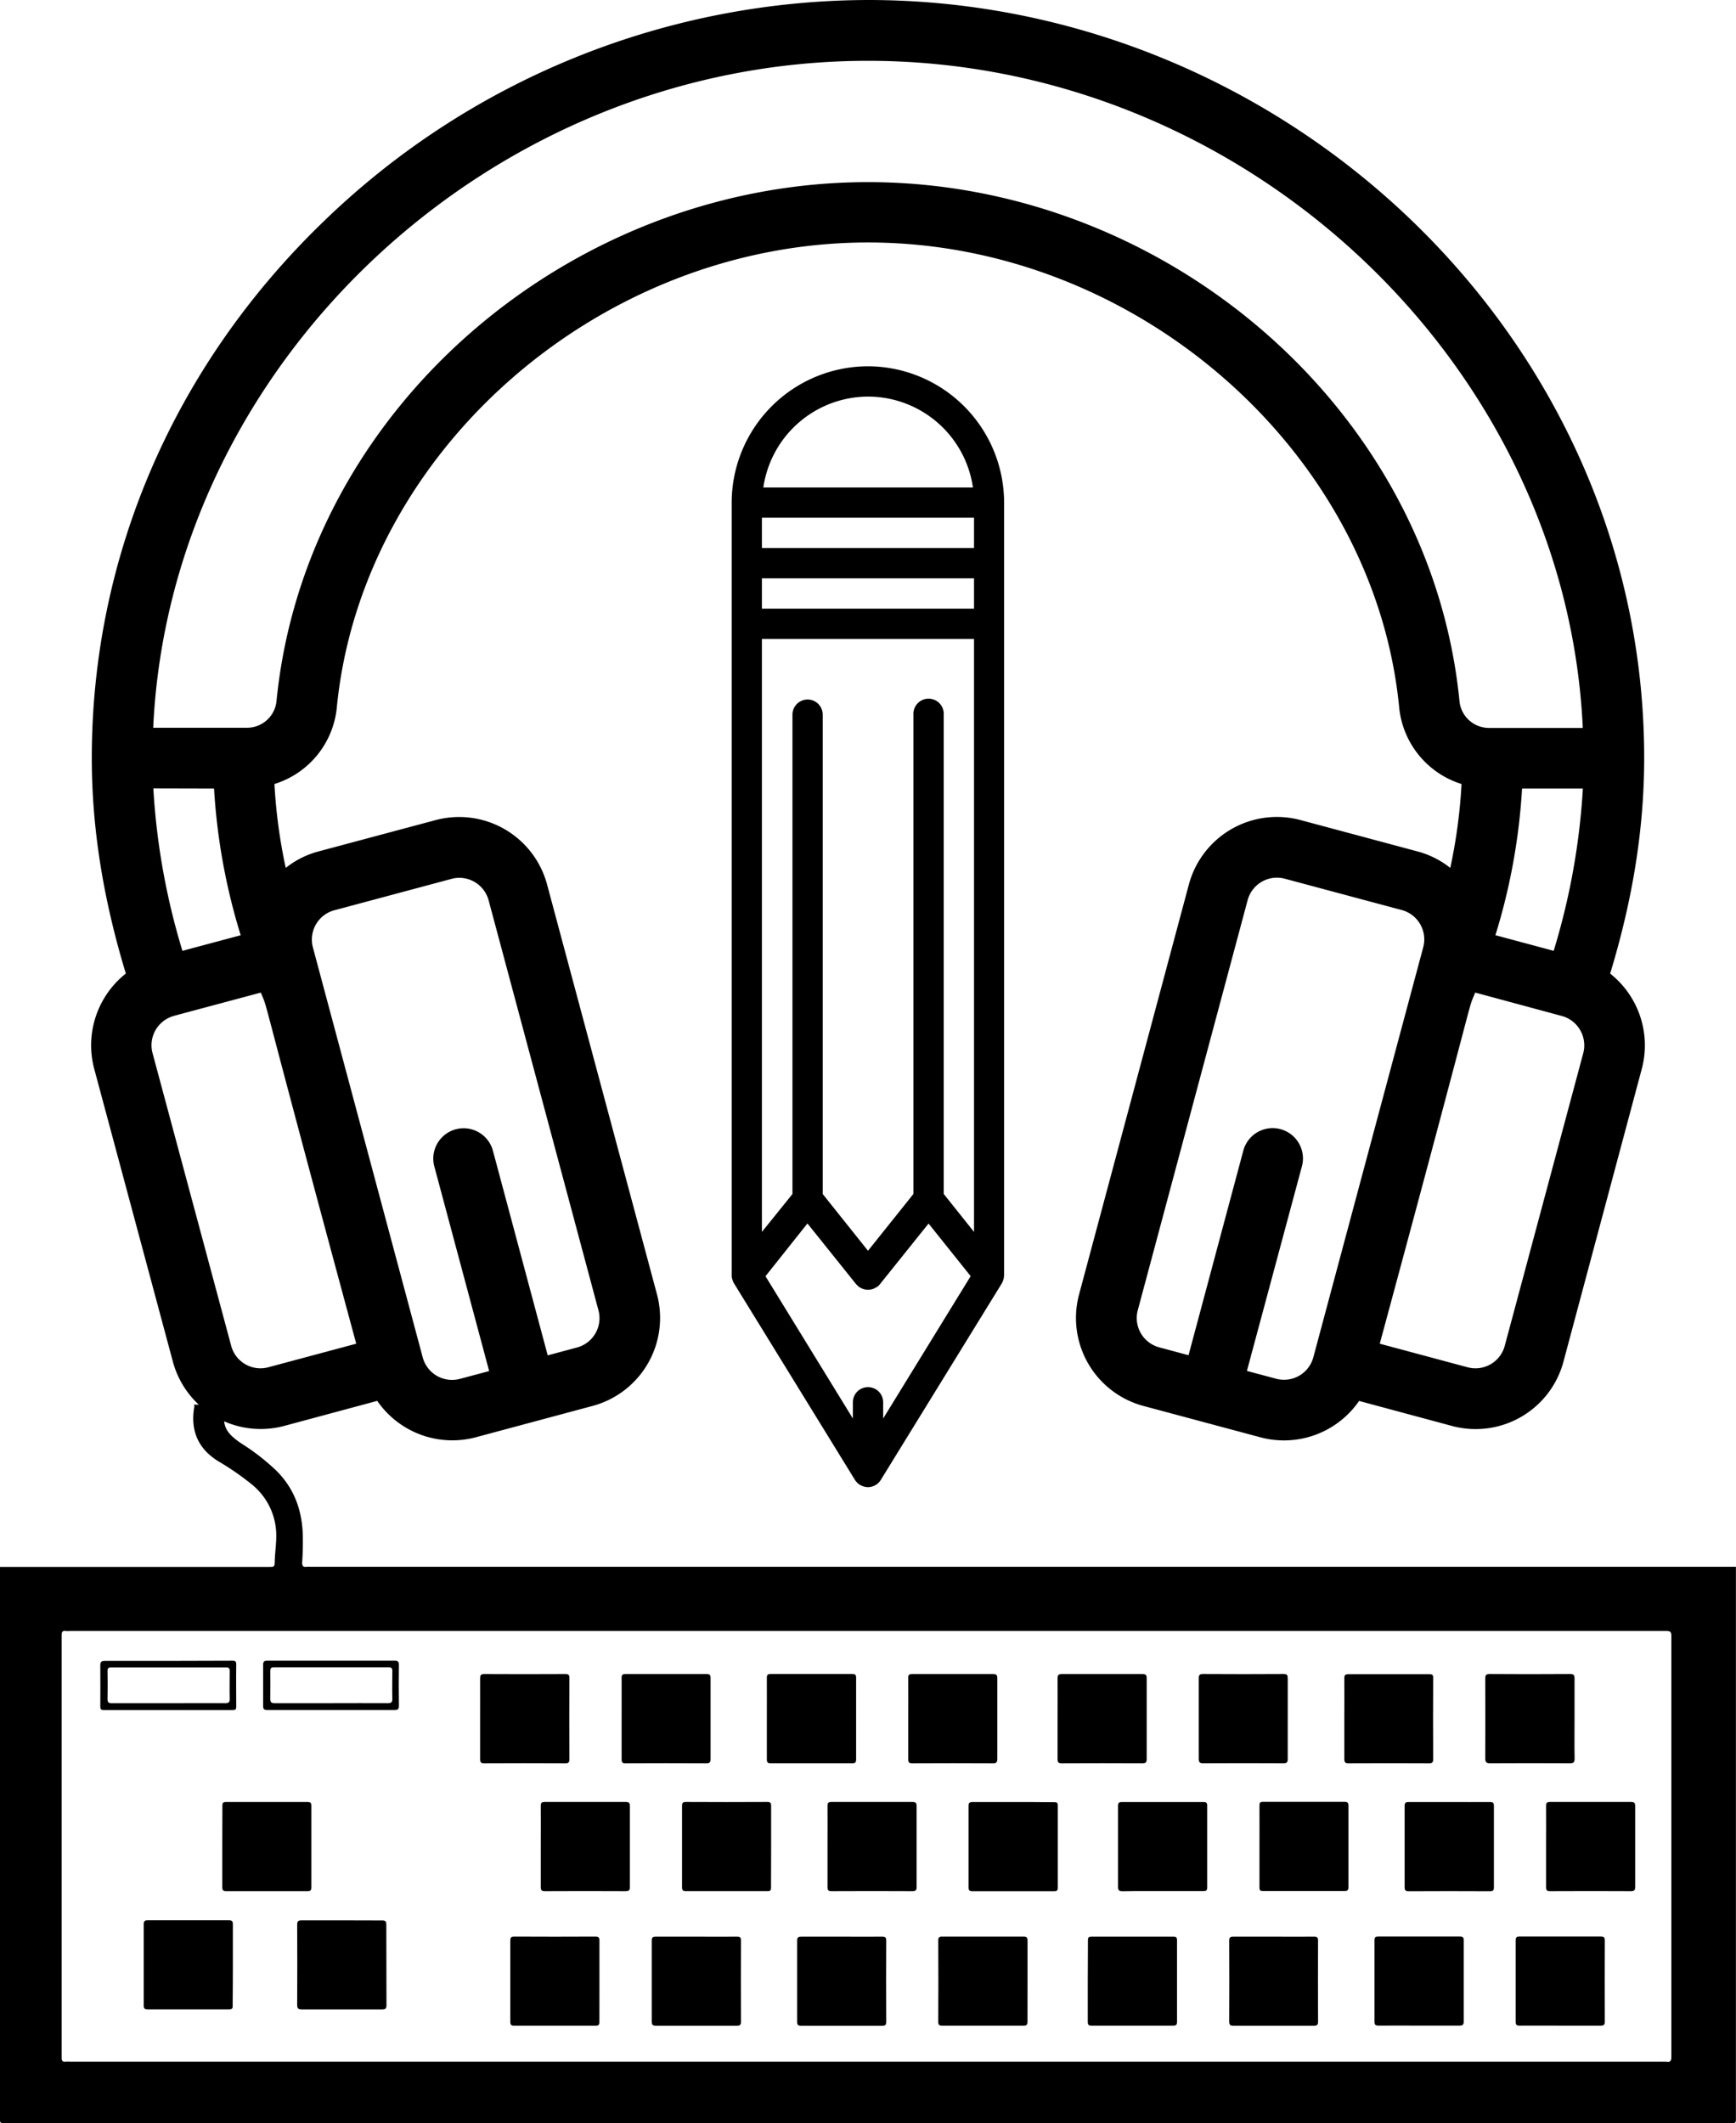<svg xmlns="http://www.w3.org/2000/svg" viewBox="0 0 485.32 593.5"><title>IMGAsset 3</title><g id="Layer_2" data-name="Layer 2"><g id="Layer_1-2" data-name="Layer 1"><path d="M67.59,403.57A62.22,62.22,0,0,1,77.15,411c4.91,4.82,7.17,10.74,7.48,17.53a81.27,81.27,0,0,1-.16,8.26c0,1,.3,1.28,1.2,1.18a9.61,9.61,0,0,1,1.2,0H483.38c.64,0,1.28,0,1.92,0q0,77.2,0,154.42c0,.85-.12,1.12-1.08,1.12q-241.57,0-483.16,0c-1,0-1.08-.27-1.08-1.12Q0,515.16,0,438c.56,0,1.12,0,1.68,0H75.12c1.62,0,1.64,0,1.69-1.62.09-3,.64-5.95.33-9a18.36,18.36,0,0,0-7-12.64,73.5,73.5,0,0,0-9-6.2c-5.61-3.43-7.86-8.36-6.9-14.83a1.74,1.74,0,0,0,0-1.06h8.88C61.89,398.19,62.76,400.37,67.59,403.57ZM464.9,576.32a6,6,0,0,1,1,0c1.19.2,1.35-.41,1.35-1.43q0-58.8,0-117.59c0-1.11-.31-1.38-1.4-1.38q-55.26,0-110.51,0H19.44a6,6,0,0,1-1,0c-.93-.13-1.21.2-1.21,1.17q0,59,0,118.07c0,.89.23,1.26,1.13,1.14a9.59,9.59,0,0,1,1.2,0H464.9Z"/><path d="M134.22,480.46c0,3.76,0,7.52,0,11.28,0,.89.24,1.16,1.14,1.16q11.34-.06,22.68,0c.9,0,1.14-.25,1.14-1.15q-.06-11.33,0-22.67c0-.89-.22-1.15-1.13-1.14q-11.33.06-22.67,0c-1,0-1.16.39-1.16,1.25C134.24,472.94,134.22,476.7,134.22,480.46Z"/><path d="M283.22,503.72c-3.76,0-7.52,0-11.28,0-1,0-1.18.31-1.18,1.22q0,11.28,0,22.55c0,.86.18,1.19,1.12,1.19,7.6,0,15.2,0,22.79,0,.75,0,1.05-.17,1.05-1q0-11.52,0-23c0-.77-.29-.92-1-.91C290.9,503.73,287.06,503.72,283.22,503.72Z"/><path d="M405.1,503.72c-3.76,0-7.52,0-11.28,0-.9,0-1.14.24-1.14,1.14q0,11.34,0,22.67c0,.91.27,1.15,1.16,1.15q11.34-.06,22.67,0c.93,0,1.13-.29,1.13-1.16q0-11.34,0-22.68c0-.91-.26-1.13-1.14-1.12C412.7,503.75,408.9,503.72,405.1,503.72Z"/><path d="M214.38,480.53c0,3.76,0,7.52,0,11.28,0,.84.26,1.09,1.09,1.08q11.4,0,22.8,0c.85,0,1.07-.27,1.07-1.09q0-11.4,0-22.8c0-.84-.23-1.07-1.07-1.07q-11.4,0-22.8,0c-.83,0-1.1.22-1.09,1.07C214.4,472.85,214.38,476.69,214.38,480.53Z"/><path d="M440.18,480.44c0-3.72,0-7.44,0-11.16,0-1-.16-1.36-1.28-1.35-7.48.06-15,.05-22.44,0-1,0-1.25.31-1.24,1.28,0,7.44.05,14.88,0,22.31,0,1.16.38,1.38,1.43,1.37q11.1-.06,22.19,0c1,0,1.38-.2,1.36-1.3C440.13,487.88,440.18,484.16,440.18,480.44Z"/><path d="M325.1,528.64c3.76,0,7.52,0,11.28,0,.81,0,1.1-.18,1.1-1q0-11.46,0-22.92c0-.83-.3-1-1-1-7.6,0-15.2,0-22.8,0-.93,0-1.12.3-1.12,1.16q0,11.28,0,22.56c0,1,.34,1.25,1.3,1.24C317.58,528.61,321.34,528.64,325.1,528.64Z"/><path d="M65.1,549.08c0-3.72,0-7.44,0-11.15,0-.89-.24-1.15-1.14-1.15q-11.32,0-22.65,0c-.94,0-1.13.32-1.13,1.17q0,11.32,0,22.65c0,.83.24,1.1,1.09,1.1q11.39,0,22.77,0c.87,0,1.06-.32,1-1.12C65.08,556.75,65.1,552.91,65.1,549.08Z"/><path d="M436.22,566.24c3.76,0,7.51,0,11.27,0,.89,0,1.15-.25,1.15-1.15q-.06-11.33,0-22.65c0-.93-.31-1.12-1.17-1.12q-11.33,0-22.65,0c-.83,0-1.1.24-1.1,1.08q0,11.39,0,22.77c0,.87.31,1.07,1.12,1.07C428.63,566.22,432.43,566.24,436.22,566.24Z"/><path d="M235.34,541.36c-3.75,0-7.51,0-11.26,0-.91,0-1.25.2-1.24,1.18q0,11.26,0,22.53c0,1,.29,1.22,1.22,1.21q11.26,0,22.53,0c.86,0,1.17-.2,1.17-1.13q-.06-11.32,0-22.65c0-.91-.27-1.15-1.15-1.14C242.85,541.39,239.1,541.36,235.34,541.36Z"/><path d="M167.58,553.76c0-3.75,0-7.51,0-11.26,0-.88-.22-1.16-1.13-1.16q-11.33.06-22.65,0c-.93,0-1.14.29-1.14,1.16q0,11.32,0,22.65c0,.82.22,1.11,1.08,1.11q11.38,0,22.77,0c.86,0,1.07-.3,1.06-1.11C167.56,561.36,167.58,557.56,167.58,553.76Z"/><path d="M375.82,480.44c0,3.71,0,7.43,0,11.15,0,1,.18,1.32,1.23,1.31q11.22-.06,22.43,0c.86,0,1.18-.2,1.18-1.13q-.06-11.38,0-22.79c0-.88-.32-1-1.11-1q-11.28,0-22.55,0c-1,0-1.19.32-1.18,1.22C375.85,472.92,375.82,476.68,375.82,480.44Z"/><path d="M360,480.31c0-3.71,0-7.43,0-11.14,0-.89-.15-1.24-1.16-1.24q-11.26.07-22.53,0c-1,0-1.18.35-1.18,1.24q0,11.2,0,22.41c0,1,.22,1.32,1.25,1.31q11.2-.06,22.42,0c.94,0,1.21-.25,1.2-1.2C360,487.9,360,484.11,360,480.31Z"/><path d="M295.66,480.37c0,3.79,0,7.59,0,11.39,0,.91.28,1.14,1.16,1.14q11.28-.06,22.55,0c1,0,1.2-.33,1.2-1.24q0-11.28,0-22.55c0-1-.34-1.17-1.24-1.17q-11.22,0-22.43,0c-1,0-1.26.3-1.24,1.27C295.69,472.93,295.66,476.65,295.66,480.37Z"/><path d="M253.9,480.47c0,3.75,0,7.51,0,11.27,0,.88.23,1.16,1.14,1.16q11.28-.06,22.55,0c.94,0,1.22-.28,1.22-1.22q0-11.28,0-22.55c0-.95-.29-1.19-1.22-1.19q-11.28,0-22.55,0c-.89,0-1.15.23-1.14,1.13C253.93,472.87,253.9,476.67,253.9,480.47Z"/><path d="M173.78,480.41c0,3.79,0,7.59,0,11.38,0,.81.19,1.11,1.06,1.11q11.33-.06,22.65,0c.9,0,1.16-.28,1.16-1.17q0-11.33,0-22.65c0-.9-.26-1.14-1.15-1.14q-11.32,0-22.66,0c-.85,0-1.07.25-1.06,1.08C173.8,472.81,173.78,476.61,173.78,480.41Z"/><path d="M432.22,516.12c0,3.8,0,7.59,0,11.39,0,.9.26,1.15,1.15,1.15q11.28-.06,22.55,0c1,0,1.21-.31,1.21-1.23q0-11.28,0-22.55c0-1-.32-1.18-1.23-1.18q-11.28,0-22.55,0c-.91,0-1.14.26-1.13,1.15C432.25,508.6,432.22,512.36,432.22,516.12Z"/><path d="M352.1,516.23c0,3.8,0,7.59,0,11.39,0,.77.2,1,1,1q11.4,0,22.78,0c.84,0,1.09-.29,1.09-1.1q0-11.38,0-22.78c0-.84-.28-1.07-1.1-1.07q-11.39,0-22.77,0c-.81,0-1,.26-1,1C352.12,508.56,352.1,512.4,352.1,516.23Z"/><path d="M231.34,516.24c0,3.75,0,7.51,0,11.27,0,.9.26,1.15,1.15,1.15q11.28-.06,22.55,0c1,0,1.21-.31,1.21-1.23q0-11.28,0-22.55c0-1-.32-1.18-1.23-1.18q-11.28,0-22.55,0c-.91,0-1.14.26-1.13,1.14C231.37,508.64,231.34,512.44,231.34,516.24Z"/><path d="M215.58,516.12c0-3.76,0-7.52,0-11.28,0-.88-.22-1.15-1.13-1.14q-11.34.06-22.67,0c-.81,0-1.11.2-1.11,1.06q0,11.4,0,22.79c0,.82.25,1.11,1.09,1.1q11.4,0,22.79,0c.78,0,1-.23,1-1C215.56,523.79,215.58,520,215.58,516.12Z"/><path d="M151.18,516.23c0,3.76,0,7.52,0,11.28,0,.89.25,1.15,1.15,1.15q11.26-.06,22.54,0c1,0,1.22-.3,1.22-1.23q0-11.26,0-22.54c0-1-.31-1.19-1.23-1.19q-11.28,0-22.55,0c-.9,0-1.14.25-1.13,1.14C151.21,508.64,151.18,512.44,151.18,516.23Z"/><path d="M62.14,516.22c0,3.75,0,7.51,0,11.27,0,.87.21,1.17,1.13,1.17,7.56,0,15.11,0,22.67,0,.82,0,1.11-.24,1.11-1.08q0-11.4,0-22.79c0-.83-.26-1.08-1.09-1.08q-11.4,0-22.79,0c-.9,0-1,.35-1,1.12C62.16,508.62,62.14,512.42,62.14,516.22Z"/><path d="M95.54,536.8c-3.72,0-7.43,0-11.15,0-.94,0-1.32.17-1.31,1.23q.06,11.22,0,22.43c0,1,.36,1.25,1.31,1.25q11.22,0,22.43,0c.9,0,1.23-.22,1.22-1.19Q108,549.22,108,538c0-1-.33-1.18-1.23-1.17C103.06,536.82,99.3,536.8,95.54,536.8Z"/><path d="M396.62,566.23c3.8,0,7.59,0,11.39,0,.86,0,1.19-.21,1.19-1.14,0-7.55,0-15.11,0-22.66,0-.82-.21-1.11-1.06-1.11q-11.4,0-22.79,0c-.8,0-1.1.18-1.1,1.06q0,11.39,0,22.78c0,.86.3,1.07,1.11,1.07C389.1,566.21,392.86,566.23,396.62,566.23Z"/><path d="M304.1,553.75c0,3.8,0,7.6,0,11.4,0,.82.23,1.1,1.07,1.1q11.4,0,22.79,0c.83,0,1.1-.27,1.09-1.1q0-11.4,0-22.79c0-.79-.25-1-1-1q-11.44,0-22.9,0c-.79,0-1,.23-1,1C304.12,546.16,304.1,550,304.1,553.75Z"/><path d="M287.26,553.76c0-3.76,0-7.52,0-11.27,0-.9-.26-1.15-1.15-1.15q-11.34,0-22.67,0c-.89,0-1.14.23-1.14,1.13q.06,11.34,0,22.67c0,.81.21,1.11,1.07,1.11q11.39,0,22.78,0c1,0,1.11-.39,1.1-1.22C287.24,561.28,287.26,557.52,287.26,553.76Z"/><path d="M194.62,541.36c-3.76,0-7.51,0-11.27,0-.9,0-1.15.25-1.15,1.15q0,11.26,0,22.54c0,1,.31,1.22,1.23,1.22q11.26,0,22.54,0c1,0,1.19-.32,1.19-1.23q-.06-11.28,0-22.55c0-.91-.26-1.14-1.15-1.13C202.22,541.39,198.42,541.36,194.62,541.36Z"/><path d="M355.94,541.36c-3.72,0-7.44,0-11.15,0-.9,0-1.15.25-1.15,1.14q.06,11.28,0,22.55c0,.94.26,1.23,1.21,1.22q11.2,0,22.42,0c1,0,1.21-.29,1.21-1.23q-.06-11.26,0-22.54c0-.9-.26-1.15-1.15-1.14C363.53,541.39,359.74,541.36,355.94,541.36Z"/><path d="M110.3,464.22c.92,0,1.24.24,1.22,1.2q-.08,5.7,0,11.4c0,.95-.29,1.2-1.22,1.2q-17.76,0-35.52,0c-.93,0-1.24-.25-1.22-1.2,0-3.8,0-7.6,0-11.4,0-1,.31-1.21,1.23-1.2,5.92,0,11.84,0,17.76,0S104.38,464.25,110.3,464.22Zm-1.93,11.88c.95,0,1.34-.19,1.31-1.24-.07-2.55,0-5.11,0-7.67,0-.78-.15-1.13-1-1.13q-16,0-32.12,0c-.8,0-1,.3-1,1.05,0,2.6.05,5.2,0,7.79,0,1,.34,1.2,1.26,1.2,5.31,0,10.62,0,15.93,0S103.14,476.06,108.37,476.1Z"/><path d="M64.86,464.23c.7,0,1.2,0,1.18,1-.06,4,0,7.92,0,11.88,0,.76-.27.93-1,.93q-18,0-36,0c-.82,0-1-.28-1-1,0-3.84.05-7.68,0-11.51,0-1,.33-1.25,1.29-1.25,5.88,0,11.76,0,17.63,0ZM63,476.1c.94,0,1.23-.26,1.21-1.21-.06-2.6,0-5.2,0-7.79,0-.79-.24-1-1-1q-16.08,0-32.15,0c-.77,0-1,.22-1,1,.05,2.59.06,5.19,0,7.79,0,.94.25,1.23,1.2,1.22,5.28,0,10.56,0,15.84,0S57.63,476.06,63,476.1Z"/><path d="M26.32,298.71l22,81.88a25.43,25.43,0,0,0,31.14,18l26-7a25.49,25.49,0,0,0,27.54,10.18L165.68,393a25.47,25.47,0,0,0,18-31.14L152.94,247.24a25.45,25.45,0,0,0-31.14-18L89.05,238a25.1,25.1,0,0,0-9.17,4.61,149.86,149.86,0,0,1-3.16-23.45,24.94,24.94,0,0,0,17.44-21.38c7-71.69,73.61-130,148.5-130s141.51,58.32,148.5,130a25,25,0,0,0,17.43,21.38,148.65,148.65,0,0,1-3.15,23.45,25.1,25.1,0,0,0-9.17-4.61l-32.75-8.78a25.48,25.48,0,0,0-31.15,18L301.66,361.87a25.46,25.46,0,0,0,18,31.14l32.75,8.78a25.49,25.49,0,0,0,27.54-10.18l26,7a25.42,25.42,0,0,0,31.14-18L459,298.72a25.58,25.58,0,0,0-8.86-26.57c6.39-21,9.51-40.81,9.51-60.24C459.65,94.62,359.59,0,242.66,0A219.5,219.5,0,0,0,90.37,62C48.64,102.3,25.66,155.55,25.66,211.91c0,19.43,3.13,39.2,9.52,60.23A25.58,25.58,0,0,0,26.32,298.71Zm371.56-33.92L367.16,379.41h0a8.49,8.49,0,0,1-10.38,6l-8.19-2.19L364,325.9a8.48,8.48,0,0,0-16.38-4.39l-15.35,57.32-8.19-2.2a8.48,8.48,0,0,1-6-10.38l30.71-114.62a8.48,8.48,0,0,1,10.39-6l32.74,8.77A8.49,8.49,0,0,1,397.88,264.79Zm14.53,12.67L436.62,284l.54.16a8.53,8.53,0,0,1,5.46,10.23L420.67,376.2a8.47,8.47,0,0,1-10.38,6l-24.56-6.59C414.45,269.48,409.93,283.63,412.41,277.46Zm21.94-11.67-16.29-4.37a172.39,172.39,0,0,0,7.45-41h17A193.37,193.37,0,0,1,434.35,265.79ZM69,203.43H42.83C47.56,101.5,137.14,17,242.66,17s195.1,84.55,199.83,186.48H416.35a8.28,8.28,0,0,1-8.31-7.26c-8-82.09-82.51-145.31-165.38-145.31S85.3,114,77.28,196.17A8.28,8.28,0,0,1,69,203.43Zm-9.16,17a173,173,0,0,0,7.45,41L51,265.79a193.37,193.37,0,0,1-8.13-45.4Zm27.63,44.39a8.48,8.48,0,0,1,6-10.37l32.74-8.77a8.39,8.39,0,0,1,2.2-.3,8.5,8.5,0,0,1,8.19,6.29l30.71,114.62a8.49,8.49,0,0,1-6,10.38l-8.19,2.2-15.35-57.32a8.48,8.48,0,0,0-16.38,4.39l15.36,57.32-8.2,2.19a8.49,8.49,0,0,1-10.37-6h0ZM48.1,284.14c.53-.19-1,.24,24.82-6.68,2.47,6.17-2.06-8,26.67,98.15L75,382.2a8.47,8.47,0,0,1-10.37-6l-22-81.88A8.5,8.5,0,0,1,48.1,284.14Z"/><path d="M242.66,102.39a38.17,38.17,0,0,0-38.11,38.11V356.43c0,.1,0,.2,0,.3s0,.26.06.4a4.18,4.18,0,0,0,.34,1.09c0,.1.08.21.14.31l.05.12,33.88,55.05a4.28,4.28,0,0,0,.54.67l.1.12a4,4,0,0,0,1.19.8,1.57,1.57,0,0,0,.3.12,4.1,4.1,0,0,0,1.47.3,4.26,4.26,0,0,0,3-1.24,4.59,4.59,0,0,0,.61-.77l33.87-55c.06-.1.09-.22.14-.32a3.65,3.65,0,0,0,.18-.41,4.17,4.17,0,0,0,.24-1c0-.13,0-.25.05-.38s0-.09,0-.14V140.51A38.16,38.16,0,0,0,242.66,102.39Zm0,8.47A29.66,29.66,0,0,1,272,136.27h-58.6A29.67,29.67,0,0,1,242.66,110.86Zm29.64,59.28H213v-8.47H272.3ZM242.66,387.75a4.23,4.23,0,0,0-4.23,4.23v4.54L214,356.75,225.73,342l13.63,17a2.6,2.6,0,0,0,.36.3,3.37,3.37,0,0,0,.3.36,3,3,0,0,0,.35.19,4,4,0,0,0,1.47.6,3.16,3.16,0,0,0,.68.08,4.34,4.34,0,0,0,.88-.06,5.33,5.33,0,0,0,.66-.17,4,4,0,0,0,.82-.42,2.92,2.92,0,0,0,.43-.22,3.17,3.17,0,0,0,.34-.3h0a3.39,3.39,0,0,0,.31-.34l13.63-17,11.77,14.71L246.9,396.52V392A4.24,4.24,0,0,0,242.66,387.75Zm21.17-54v-134a4.24,4.24,0,1,0-8.47,0v134l-12.7,15.88L230,333.77v-134a4.23,4.23,0,1,0-8.46,0v134L213,344.36V178.61H272.3V344.36Zm8.47-180.56H213v-8.48H272.3Z"/></g></g></svg>